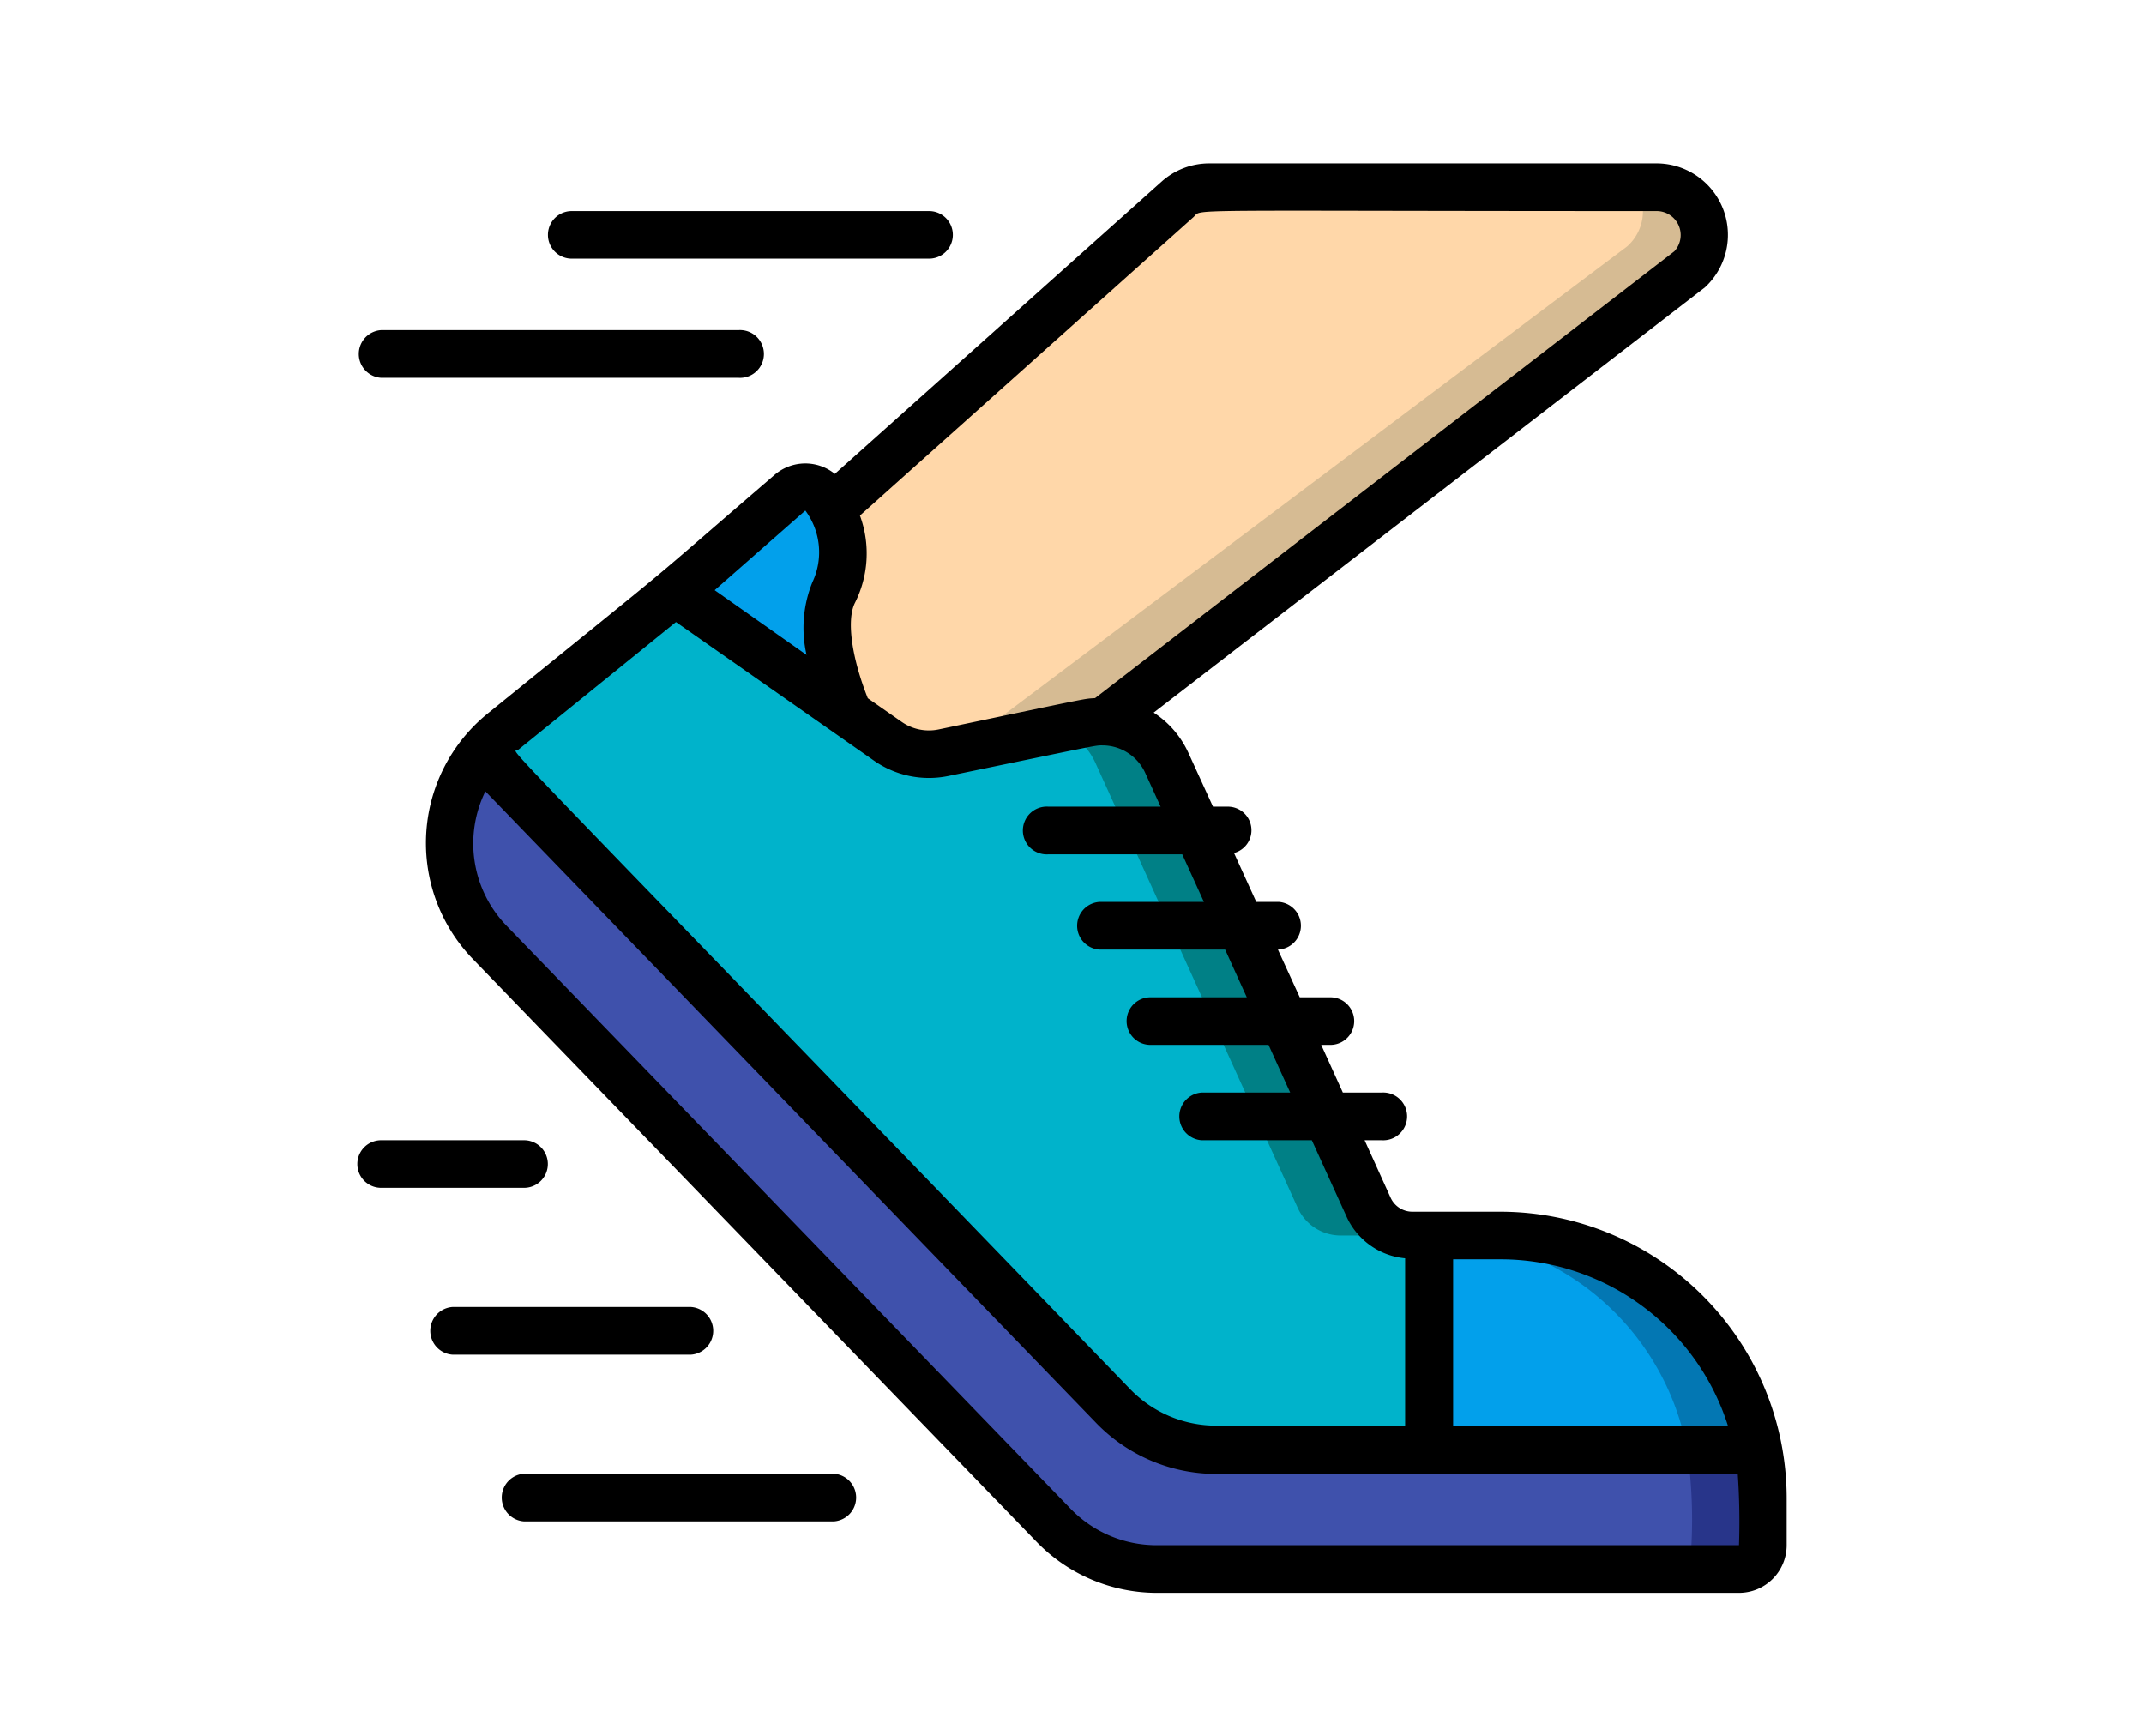 <svg xmlns="http://www.w3.org/2000/svg" width="210" height="170" viewBox="0 0 210 170">
  <defs>
    <style>
      .a {
        fill: #00b3cb;
      }

      .b {
        fill: #28358a;
      }

      .c {
        fill: #3f51ac;
      }

      .d {
        fill: #d6bb93;
      }

      .e {
        fill: #ffd7a9;
      }

      .f {
        fill: #0377b3;
      }

      .g {
        fill: #02a0eb;
      }

      .h {
        fill: #008086;
      }
    </style>
  </defs>
  <g>
    <g>
      <path class="a" d="M140,121v21H119.09a14,14,0,0,1-10-4.27l-61.88-64a12.42,12.42,0,0,1,2.05-2L66.1,58,87,72.61a7.05,7.05,0,0,0,5.44,1.12l14.12-2.92a7,7,0,0,1,7.79,3.94l19.79,43.52a4.62,4.62,0,0,0,4.24,2.73Z"/>
      <path class="b" d="M172.67,151.33a2.34,2.34,0,0,1-2.34,2.34H113.26a14.08,14.08,0,0,1-10.06-4.27L48,92.32a14,14,0,0,1-.81-18.57l61.88,64c2.63,2.73,27.18,4.27,31,4.27h32.25A47.76,47.76,0,0,1,172.67,151.33Z"/>
      <path class="c" d="M165.67,151.33a2.34,2.34,0,0,1-2.34,2.34H113.26a14.08,14.08,0,0,1-10.06-4.27L48,92.32a14,14,0,0,1-.81-18.57C113.53,142.37,109,137.8,109.39,138c4.08,2.59,26.08,4,30.61,4h25.25A47.76,47.76,0,0,1,165.67,151.33Z"/>
      <path class="c" d="M124,140.88c-2.14-.23-4.27-.49-6.2-.77C119.75,140.39,121.87,140.65,124,140.88Z"/>
      <path class="d" d="M165.46,26.45c-58,44.71-57.15,44.22-57.38,44.22-.93,0,.26-.23-15.68,3.06A7,7,0,0,1,88,73.19a28.12,28.12,0,0,1-4.94-3.29c-1.26-3-3-8.63-1.4-11.9a8.78,8.78,0,0,0-.21-8.14l33.88-30.34a4.65,4.65,0,0,1,3.1-1.19h43.87a4.67,4.67,0,0,1,3.15,8.12Z"/>
      <path class="e" d="M159.39,24.12,95.67,72l-4.9,1.84A6.58,6.58,0,0,1,88,73.19a29.68,29.68,0,0,1-4.94-3.29c-1.26-3-3-8.63-1.4-11.9a8.78,8.78,0,0,0-.21-8.14l33.88-30.34a4.65,4.65,0,0,1,3.1-1.19h41.84A4.6,4.6,0,0,1,159.39,24.12Z"/>
      <path class="f" d="M172.25,142H140V121h7A25.67,25.67,0,0,1,172.25,142Z"/>
      <g>
        <path class="g" d="M165.25,142H140V121A25.67,25.67,0,0,1,165.25,142Z"/>
        <path class="g" d="M83.07,69.9c-1.26-3-3-8.63-1.4-11.9a9.14,9.14,0,0,0-.78-9.19,2.34,2.34,0,0,0-1.64-1.07,2.3,2.3,0,0,0-1.86.56L66.1,58Z"/>
        <path class="g" d="M83.07,69.9c-1.26-3-3-8.63-1.4-11.9a9.14,9.14,0,0,0-.78-9.19,2.34,2.34,0,0,0-1.64-1.07,2.3,2.3,0,0,0-1.86.56L66.1,58Z"/>
      </g>
      <path class="h" d="M138.34,121h-7a4.62,4.62,0,0,1-4.24-2.73L107.31,74.75a6.86,6.86,0,0,0-3.38-3.4l2.59-.54a7,7,0,0,1,7.79,3.94l19.79,43.52A4.62,4.62,0,0,0,138.34,121Z"/>
    </g>
    <g>
      <path d="M147,118.67h-8.66a2.34,2.34,0,0,1-2.13-1.37l-2.55-5.63h1.67a2.34,2.34,0,1,0,0-4.67h-3.8l-2.12-4.67h.9a2.33,2.33,0,0,0,0-4.66h-3L125.17,93a2.34,2.34,0,0,0,.11-4.67h-2.23l-2.18-4.79a2.31,2.31,0,0,0-.61-4.54h-1.45l-2.38-5.21a9.28,9.28,0,0,0-3.43-4l54-41.65A7,7,0,0,0,162.31,16H118.44a7,7,0,0,0-4.67,1.79l-32,28.62a4.61,4.61,0,0,0-5.93.12C61.45,58.91,68.77,52.85,47.74,69.9a16.33,16.33,0,0,0-1.45,24L101.53,151a16.41,16.41,0,0,0,11.74,5h57.06a4.67,4.67,0,0,0,4.67-4.67v-4.66a28.07,28.07,0,0,0-28-28Zm22.26,21H142.33V123.33H147A23.38,23.38,0,0,1,169.26,139.67ZM116.9,21.26c.95-.85-2.57-.59,45.41-.59A2.35,2.35,0,0,1,164,24.61L107.26,68.37c-1.16.09.36-.23-15.33,3.07a4.65,4.65,0,0,1-3.62-.75L85,68.38c-1.59-4-2.1-7.67-1.26-9.34a10.75,10.75,0,0,0,.49-8.55ZM78.88,50a6.85,6.85,0,0,1,.7,7A11.86,11.86,0,0,0,79,64.14l-9-6.34ZM66.21,60.92,85.63,74.51A9.39,9.39,0,0,0,92.87,76c15.33-3.17,14.36-3,15.2-3a4.62,4.62,0,0,1,4.12,2.73L113.68,79h-11a2.34,2.34,0,1,0,0,4.67H115.8l2.12,4.66H107.69a2.34,2.34,0,0,0,0,4.67H120l2.12,4.67h-9.44a2.33,2.33,0,0,0,0,4.66h11.57l2.12,4.67h-8.67a2.34,2.34,0,0,0,0,4.67h10.79l3.44,7.56a7,7,0,0,0,5.7,4v16.39H119.09a11.71,11.71,0,0,1-8.38-3.56c-64.74-67-60.45-62.24-60-62.59Zm104.12,90.41H113.27a11.7,11.7,0,0,1-8.39-3.55L49.64,90.69a11.58,11.58,0,0,1-2.1-13.19l59.82,61.85a16.37,16.37,0,0,0,11.73,5h51.12a68.13,68.13,0,0,1,.12,7Z"/>
      <path d="M37.33,37h35a2.34,2.34,0,1,0,0-4.67h-35a2.34,2.34,0,0,0,0,4.67Z"/>
      <path d="M67.67,128H44.33a2.34,2.34,0,0,0,0,4.67H67.67a2.34,2.34,0,0,0,0-4.67Z"/>
      <path d="M91,25.33a2.33,2.33,0,0,0,0-4.66H56a2.33,2.33,0,0,0,0,4.66Z"/>
      <path d="M81.67,144.33H51.33a2.34,2.34,0,0,0,0,4.67H81.67a2.34,2.34,0,0,0,0-4.67Z"/>
      <path d="M37.33,116.33h14a2.33,2.33,0,1,0,0-4.66h-14a2.33,2.33,0,1,0,0,4.66Z"/>
    </g>
  </g>
</svg>
